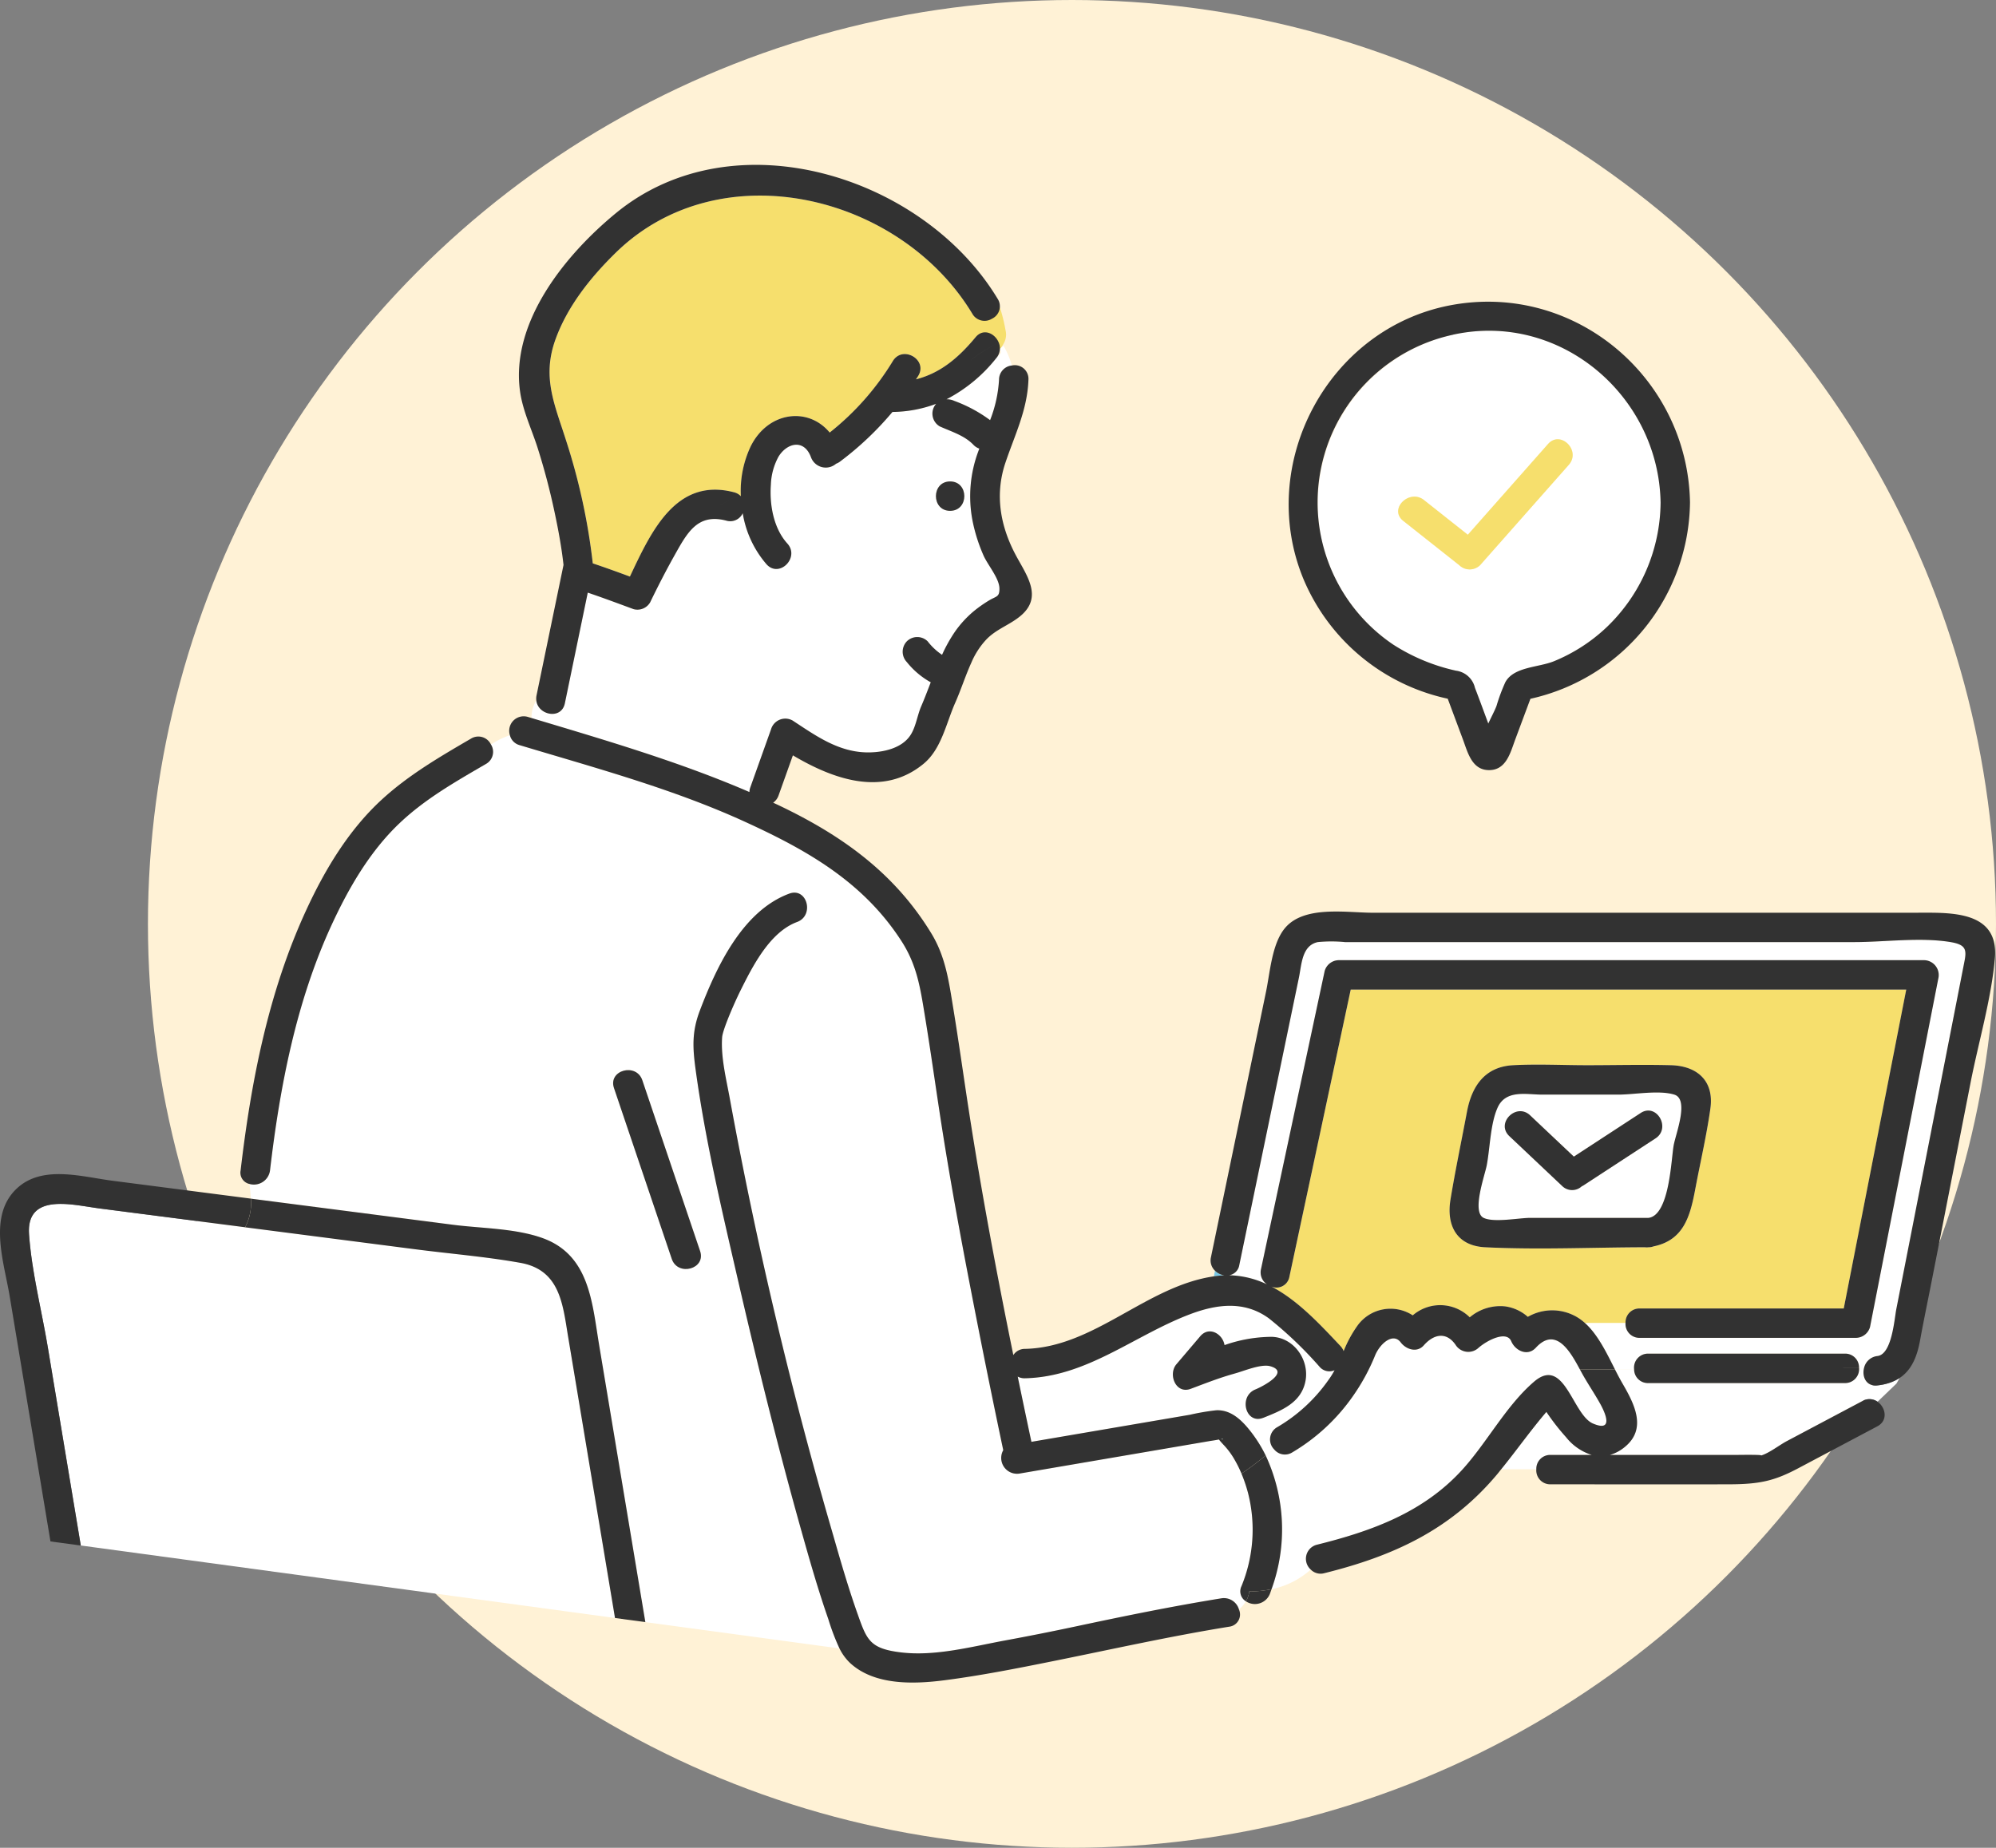 <svg xmlns="http://www.w3.org/2000/svg" xmlns:xlink="http://www.w3.org/1999/xlink" width="318.615" height="295" viewBox="0 0 318.615 295">
  <rect x="0" y="0" width="318.615" height="295" fill="#808080" stroke="none"/>
  <defs>
    <clipPath id="clip-path">
      <rect id="矩形_1274" data-name="矩形 1274" width="318.479" height="242.298" fill="none"/>
    </clipPath>
  </defs>
  <g id="组_3384" data-name="组 3384" transform="translate(-501.385 -3609.535)">
    <circle id="椭圆_191" data-name="椭圆 191" cx="147.5" cy="147.5" r="147.5" transform="translate(525 3609.535)" fill="#fff2d6"/>
    <g id="组_2584" data-name="组 2584" transform="translate(501.385 3635.857)">
      <g id="组_2583" data-name="组 2583" clip-path="url(#clip-path)">
        <path id="路径_5257" data-name="路径 5257" d="M390.259,262.532c-1.829.211-2.524-1.452-2.121-2.861h-.821a2.23,2.23,0,0,1-2.256,2.481h-31.39a2.195,2.195,0,0,1-2.255-2.2h-3.064c.4.79.793,1.553,1.2,2.244,1.936,3.326,3.982,7.309.293,10.229a6.522,6.522,0,0,1-2.294,1.2h18.382c.56,0,1.119,0,1.678,0s4.638-.071,4.031.107c1.338-.393,2.928-1.667,4.167-2.325l5.774-3.061,6.293-3.337a2.228,2.228,0,0,1,2.4.126l3.019-2.9.515-.905a7.894,7.894,0,0,1-3.551,1.2" transform="translate(-90.567 -67.668)" fill="#fff"/>
        <path id="路径_5258" data-name="路径 5258" d="M267.9,256.091a62.8,62.8,0,0,0-8.088-7.73c-3.923-2.87-8.369-2.271-12.637-.649-8.921,3.39-16.428,10-26.319,10.208a2.26,2.26,0,0,1-1.146-.268q1.077,5.212,2.186,10.414l25.279-4.321a37.687,37.687,0,0,1,4.187-.716c2.475-.132,4.27,1.736,5.708,3.616a21.962,21.962,0,0,1,2.222,3.613c.447-.343.9-.674,1.356-.987a2.245,2.245,0,0,1,.5-3.548,25.912,25.912,0,0,0,8.1-7.433,13.275,13.275,0,0,0,1.046-1.657,2.052,2.052,0,0,1-2.39-.542m-2.273,2.336c-.7,3.434-3.821,4.639-6.723,5.805-2.463.989-3.693-2.383-2.09-3.977a2.515,2.515,0,0,1,.841-.549c1.088-.437,5.608-2.786,2.378-3.7-1.474-.418-4.191.756-5.617,1.14-.071.019-.14.043-.211.063-2.349.65-4.6,1.54-6.882,2.4-2.4.9-3.648-2.318-2.283-3.923l3.8-4.466c1.443-1.7,3.608-.336,3.877,1.412a22.922,22.922,0,0,1,7.542-1.322c3.544.1,6.059,3.728,5.367,7.124" transform="translate(-57.256 -64.197)" fill="#fff"/>
        <path id="路径_5259" data-name="路径 5259" d="M263.608,275.12c.318.149.545-.076,0,0" transform="translate(-68.694 -71.689)" fill="#78c8e6"/>
        <path id="路径_5260" data-name="路径 5260" d="M326.652,263.688c-.946-1.7-2.054-3.3-2.986-5.01l-.273-.5h0c-1.475-2.728-3.8-6.939-7.02-3.438-1.327,1.441-3.286.475-3.923-1.035-.715-1.7-3.7-.266-5.209,1.035a2.392,2.392,0,0,1-3.686-.475c-1.508-2.152-3.516-1.67-5.066.095-1.1,1.25-2.845.643-3.686-.475-1.185-1.576-3.2.081-4.045,1.979a32.626,32.626,0,0,1-3.7,6.772,31.048,31.048,0,0,1-9.593,8.832,2.2,2.2,0,0,1-2.864-.505c-.458.313-.909.644-1.357.987a27.948,27.948,0,0,1,.93,21.336,13.33,13.33,0,0,0,6.256-3.139,2.311,2.311,0,0,1,.934-3.945c8.772-2.175,17-5.14,23.22-11.947,3.982-4.36,7.03-10.266,11.5-14.1,4.857-4.162,6.13,5.3,9.4,6.686,3.309,1.4,2.005-1.623,1.156-3.149" transform="translate(-71.205 -65.885)" fill="#fff"/>
        <path id="路径_5261" data-name="路径 5261" d="M263.728,239.515a2.723,2.723,0,0,1-1.49-.745l-.169.9c.06-.009.119-.021.179-.029a14.668,14.668,0,0,1,1.48-.126" transform="translate(-68.293 -62.221)" fill="#78c8e6"/>
        <path id="路径_5262" data-name="路径 5262" d="M331.959,276.129h6.577a8.433,8.433,0,0,1-4.09-2.828,36.159,36.159,0,0,1-3.142-4.035c-2.522,2.946-4.763,6.139-7.211,9.15h5.6a2.21,2.21,0,0,1,2.262-2.287" transform="translate(-84.456 -70.168)" fill="#fff"/>
        <path id="路径_5263" data-name="路径 5263" d="M190.382,24.082c-1.009.555-3.486,2.691-4.249,1.423-11.477-19.063-40.222-26.052-56.9-9.769-4.02,3.926-7.784,8.621-9.682,13.978-2.118,5.978-.092,10.265,1.72,15.985A100.1,100.1,0,0,1,125.55,65.35c1.988.666,3.96,1.382,5.927,2.109,3.408-7.23,7.37-15.884,16.631-13.454a2.243,2.243,0,0,1,1.077.622,16.641,16.641,0,0,1,1.582-7.979c2.766-5.547,9.159-6.34,12.6-2.183a43.032,43.032,0,0,0,10.083-11.416c1.574-2.577,5.632-.215,4.053,2.369-.115.188-.239.366-.356.552,3.769-.971,6.654-3.284,9.5-6.715,1.227-1.481,3.033.86,3.676,2.241a9.136,9.136,0,0,0,.782-1.2,2.841,2.841,0,0,0,.328-2.148,26.254,26.254,0,0,0-1.043-4.066" transform="translate(-30.919 -1.73)" fill="#f6df6d"/>
        <path id="路径_5264" data-name="路径 5264" d="M213.434,39.063c-.189.169-.384.331-.588.484.367.79.14.634-.556,1.475a24.548,24.548,0,0,1-7.945,6.579,2.993,2.993,0,0,1,1.268.269,22.644,22.644,0,0,1,5.685,3.063,20.927,20.927,0,0,0,1.43-6.491,2.265,2.265,0,0,1,2.038-2.234,12.691,12.691,0,0,0-1.332-3.146" transform="translate(-53.25 -10.179)" fill="#fff"/>
        <path id="路径_5265" data-name="路径 5265" d="M186.881,75.769a26.584,26.584,0,0,1-1.744-5.532,20.524,20.524,0,0,1,.92-11.042c.054-.152.112-.3.168-.453a2.294,2.294,0,0,1-.936-.6c-1.44-1.507-3.539-2.112-5.394-2.951a2.352,2.352,0,0,1-.559-3.6,20.472,20.472,0,0,1-6.979,1.3,49.933,49.933,0,0,1-8.391,7.938,2.323,2.323,0,0,1-.607.325,2.511,2.511,0,0,1-3.991-.995c-1.083-3.011-3.837-2.352-5.2-.124a10.063,10.063,0,0,0-1.217,4.476c-.229,3.19.424,6.954,2.632,9.391,2.024,2.235-1.287,5.563-3.319,3.319a16.55,16.55,0,0,1-3.806-8.159,2.191,2.191,0,0,1-2.618,1.187c-4.592-1.2-6.23,1.9-8.292,5.581-1.369,2.445-2.649,4.945-3.871,7.467a2.35,2.35,0,0,1-2.65,1.079c-2.426-.9-4.854-1.8-7.305-2.635l-3.656,17.673c-.555,2.679-4.3,1.9-4.556-.46a5.064,5.064,0,0,0-.766,2.8c11.743,3.529,23.525,6.958,34.783,11.817a2.351,2.351,0,0,1,.132-.714l3.319-9.3a2.375,2.375,0,0,1,3.448-1.4c3.734,2.451,7.37,5.083,12.046,5.089,2.359,0,5.4-.626,6.78-2.783.856-1.335,1.068-3.134,1.7-4.586.529-1.226,1.021-2.521,1.521-3.826a12.886,12.886,0,0,1-3.814-3.224,2.4,2.4,0,0,1,0-3.319,2.362,2.362,0,0,1,3.318,0,9.792,9.792,0,0,0,2.3,2.158,23.953,23.953,0,0,1,2.037-3.657,16.648,16.648,0,0,1,3.179-3.433,20.732,20.732,0,0,1,2.244-1.568c1.191-.729,1.722-.528,1.7-1.948-.028-1.633-1.908-3.782-2.556-5.292m-5.316-7.092c-3.025,0-3.02-4.694,0-4.694s3.02,4.694,0,4.694" transform="translate(-29.901 -13.443)" fill="#fff"/>
        <path id="路径_5266" data-name="路径 5266" d="M368.834,233.779c2.314-.266,2.693-5.866,3.009-7.481l2.651-13.529q3.218-16.42,6.434-32.842.9-4.6,1.8-9.2c.365-1.862.158-2.632-2.215-3.029-4.839-.809-10.509,0-15.4,0H283.838a22.18,22.18,0,0,0-4.347,0c-2.543.554-2.567,3.554-3.013,5.7q-4.754,22.921-9.507,45.842a1.956,1.956,0,0,1-1.643,1.648,14.8,14.8,0,0,1,6.075,1.458,2.292,2.292,0,0,1-.967-2.452q5.08-23.794,10.161-47.588a2.377,2.377,0,0,1,2.263-1.723h93.418a2.38,2.38,0,0,1,2.263,2.97q-5.447,27.8-10.894,55.605a2.374,2.374,0,0,1-2.263,1.723h-34.5a2.222,2.222,0,0,1-2.263-2.4h-6.5c2.077,1.846,3.479,4.788,4.807,7.41h3.064a2.233,2.233,0,0,1,2.255-2.5h31.39a2.2,2.2,0,0,1,2.256,2.214h.821a2.456,2.456,0,0,1,2.121-1.833" transform="translate(-69.142 -43.608)" fill="#fff"/>
        <path id="路径_5267" data-name="路径 5267" d="M333.26,228.994h32.575l9.975-50.911H287.132q-4.9,22.933-9.793,45.865a2.085,2.085,0,0,1-2.889,1.534c4.228,2.19,7.764,6.032,11.036,9.5a2.422,2.422,0,0,1,.515.817,19.342,19.342,0,0,1,2.232-4.1,6.5,6.5,0,0,1,8.8-1.61,6.708,6.708,0,0,1,9.1.316,7.535,7.535,0,0,1,5.631-1.749,6.863,6.863,0,0,1,3.639,1.673,7.8,7.8,0,0,1,8.019.144,8.105,8.105,0,0,1,1.07.814H331a2.211,2.211,0,0,1,2.263-2.291m-24.668-9.78c-4.517-.223-6.218-3.455-5.534-7.611.77-4.683,1.752-9.34,2.628-14.005.766-4.084,2.832-7.208,7.381-7.451,3.906-.208,7.881,0,11.791,0,4.453,0,8.922-.114,13.374,0,4.2.107,6.937,2.489,6.312,6.928-.611,4.331-1.622,8.641-2.428,12.94-.824,4.387-1.9,8.08-6.643,9.059a4.182,4.182,0,0,1-1.394.143c-8.469.018-17.034.414-25.486,0" transform="translate(-71.519 -46.407)" fill="#f6df6d"/>
        <path id="路径_5268" data-name="路径 5268" d="M212.2,259.025a23.714,23.714,0,0,0,1.085-14.771,23.321,23.321,0,0,0-1.089-3.237,9.4,9.4,0,0,1-5.058,1.62,9.4,9.4,0,0,0,5.058-1.62,17.807,17.807,0,0,0-1.022-2.083,12.264,12.264,0,0,0-1.713-2.374c-.109-.113-.588-.623-.858-.974-.553.121-1.125.191-1.682.287l-6.033,1.031-24.125,4.124a2.525,2.525,0,0,1-2.585-3.736q-2.1-9.889-4.042-19.81c-2.247-11.412-4.414-22.851-6.155-34.353-.762-5.035-1.474-10.079-2.3-15.1-.743-4.525-1.268-8.159-3.741-12-6.1-9.471-15.09-14.543-25.056-19.093-11.495-5.248-23.822-8.568-35.892-12.2a2.187,2.187,0,0,1-1.567-1.587,12.852,12.852,0,0,0-3.018,1.488,2.207,2.207,0,0,1-.807,3.1c-4.811,2.805-9.656,5.546-13.732,9.4-4.791,4.529-8.187,10.408-10.926,16.352-5.647,12.256-8.25,25.831-9.81,39.157a2.591,2.591,0,0,1-3.274,2.144c.093.78.186,1.56.223,2.34L86.343,201.3c4.531.586,9.87.562,14.228,2.105,7.565,2.679,7.972,10.3,9.082,16.963q3.7,22.187,7.4,44.375l30.989,4.2a36.132,36.132,0,0,1-1.78-4.677c-1.641-4.7-3.012-9.5-4.355-14.295-3.744-13.352-7.074-26.825-10.185-40.338-2.522-10.952-5.13-21.99-6.65-33.137-.479-3.514-.6-6.028.682-9.4,2.64-6.942,6.8-15.9,14.272-18.666,2.842-1.051,4.056,3.487,1.247,4.526-4.354,1.611-7.1,7.063-9.037,10.951-1.031,2.07-2.843,6.261-2.929,7.458-.234,3.262.7,6.82,1.268,10.006a700.15,700.15,0,0,0,16.493,69.6c1.192,4.172,2.407,8.349,3.857,12.438,1.472,4.153,1.928,5.556,6.93,6.161,5.515.667,11.378-.945,16.776-1.934q5.6-1.026,11.166-2.221c7.714-1.645,15.417-3.222,23.206-4.479a2.5,2.5,0,0,1,2.806,1.784,5.042,5.042,0,0,0,1.114-1.305,1.864,1.864,0,0,1-.719-2.4m-86.409-53.518c.972,2.873-3.564,4.094-4.526,1.247q-4.612-13.635-9.223-27.272c-.971-2.873,3.564-4.093,4.527-1.247q4.611,13.637,9.222,27.272" transform="translate(-14.036 -32.091)" fill="#fff"/>
        <path id="路径_5269" data-name="路径 5269" d="M92.32,245.6c-.861-5.163-1.259-10.71-7.616-11.846-5.512-.986-11.175-1.444-16.726-2.162l-27.224-3.518c-.046.084-.082.168-.133.251.051-.084.087-.167.133-.251l-23.324-3.014c-4.083-.528-11.648-2.6-11.167,4.156.427,5.994,2.016,12.127,3,18.05q2.63,15.81,5.259,31.619L99.8,290.458Q96.058,268.032,92.32,245.6" transform="translate(-1.626 -58.464)" fill="#fff"/>
        <path id="路径_5270" data-name="路径 5270" d="M268.977,309.475a2.574,2.574,0,0,0,3.807-1.151c.1-.258.187-.524.28-.785a17.492,17.492,0,0,1-3.558.356,4.252,4.252,0,0,1-.529,1.579" transform="translate(-70.093 -80.142)" fill="#323232"/>
        <path id="路径_5271" data-name="路径 5271" d="M373.188,265.24l-2.02,1.942,2.02-1.942a2.228,2.228,0,0,0-2.4-.126l-6.294,3.337-5.773,3.062c-1.239.657-2.83,1.931-4.167,2.324.606-.178-3.486-.111-4.031-.107s-1.119,0-1.679,0H330.458a6.51,6.51,0,0,0,2.294-1.2c3.689-2.92,1.643-6.9-.294-10.229-.4-.691-.8-1.454-1.2-2.243h-5.6c.094.174.186.344.273.5.932,1.707,2.041,3.312,2.986,5.01.85,1.526,2.153,4.554-1.156,3.15-3.275-1.39-4.547-10.849-9.4-6.686-4.475,3.835-7.523,9.741-11.505,14.1-6.218,6.807-14.448,9.771-23.22,11.947a2.311,2.311,0,0,0-.934,3.945,16.147,16.147,0,0,0,1.868-1.979,16.147,16.147,0,0,1-1.868,1.979,2.2,2.2,0,0,0,2.182.581c11.072-2.745,20.191-6.958,27.585-15.791.22-.262.427-.535.643-.8h0c2.448-3.012,4.689-6.2,7.211-9.15a36.24,36.24,0,0,0,3.142,4.035,8.433,8.433,0,0,0,4.09,2.828h-6.577a2.21,2.21,0,0,0-2.262,2.287h0a2.222,2.222,0,0,0,2.262,2.407c9.471,0,18.941.021,28.412,0,4.932-.011,7.281-.52,11.124-2.557l12.635-6.7c1.772-.94,1.318-3.035.035-3.928" transform="translate(-73.478 -67.768)" fill="#323232"/>
        <path id="路径_5272" data-name="路径 5272" d="M334.892,119.4H247.846c-4.282,0-11.124-1.239-14.152,2.547-2.009,2.513-2.3,6.937-2.941,10.049q-1.67,8.053-3.34,16.107-2.726,13.144-5.452,26.288a2.27,2.27,0,0,0,.641,2.158l.576-3.07-.576,3.07a2.726,2.726,0,0,0,1.49.745,14.686,14.686,0,0,0-1.48.126c-.06.008-.119.02-.179.029l-.966,5.151.966-5.151c-10.852,1.58-19.069,11.345-30.17,11.581a2.175,2.175,0,0,0-1.849.989c-2.653-13.022-5.109-26.092-7.129-39.216-.827-5.371-1.573-10.754-2.453-16.117-.705-4.3-1.216-8.226-3.5-11.981-5.919-9.722-14.357-15.7-24.447-20.5-.269-.128-.541-.249-.81-.375a2.371,2.371,0,0,0,.87-1.172l2.28-6.386c6.409,3.8,14.378,6.709,20.874,1.334,2.845-2.354,3.6-6.485,5.038-9.728.931-2.1,1.623-4.311,2.573-6.4a12.592,12.592,0,0,1,2.357-3.666c1.622-1.717,3.808-2.364,5.549-3.846,3.522-3,.948-6.388-.764-9.572-2.528-4.7-3.421-9.741-1.7-14.844,1.517-4.5,3.514-8.443,3.676-13.285a2.179,2.179,0,0,0-2.655-2.233,13.457,13.457,0,0,1,.3,4.85,13.457,13.457,0,0,0-.3-4.85,2.264,2.264,0,0,0-2.039,2.233,20.952,20.952,0,0,1-1.429,6.491,22.664,22.664,0,0,0-5.685-3.064,2.99,2.99,0,0,0-1.268-.269,24.541,24.541,0,0,0,7.945-6.579,2.382,2.382,0,0,0,.329-2.606c-1.48,1.109-3.3,1.873-4.6,3.168,1.294-1.295,3.117-2.059,4.6-3.168-.643-1.381-2.421-2.195-3.648-.713-2.842,3.431-5.727,5.744-9.5,6.715.117-.185.241-.364.356-.551,1.579-2.585-2.479-4.946-4.053-2.369A43.029,43.029,0,0,1,161.1,42.735c-3.438-4.157-9.83-3.364-12.6,2.183a16.627,16.627,0,0,0-1.582,7.978,2.253,2.253,0,0,0-1.077-.622c-9.261-2.429-13.223,6.225-16.631,13.454-1.967-.727-3.94-1.442-5.927-2.108a100.119,100.119,0,0,0-4.275-19.653c-1.812-5.719-3.838-10.006-1.72-15.985,1.9-5.357,5.661-10.052,9.682-13.978,16.675-16.283,45.42-9.294,56.9,9.769a2.246,2.246,0,0,0,3.137.787c-.7-1.345-1.412-2.7-2.015-4.11.6,1.409,1.31,2.765,2.015,4.11a2.187,2.187,0,0,0,.916-3.156C176.131,1.815,145.881-7.8,127,7.685c-8,6.562-16.868,17.364-15.331,28.459.436,3.14,1.866,6.066,2.819,9.072q1.585,5,2.677,10.145c.6,2.8,1.129,5.651,1.446,8.51Q116.454,74.3,114.3,84.718a2.49,2.49,0,0,0-.03.788,3.054,3.054,0,0,1,1.1-.907,3.054,3.054,0,0,0-1.1.907c.258,2.356,4,3.139,4.556.46q1.828-8.837,3.656-17.674c2.451.833,4.879,1.739,7.305,2.635a2.349,2.349,0,0,0,2.65-1.079c1.222-2.521,2.5-5.021,3.871-7.467,2.062-3.681,3.7-6.786,8.292-5.58a2.19,2.19,0,0,0,2.617-1.187,16.548,16.548,0,0,0,3.807,8.159c2.033,2.243,5.344-1.084,3.318-3.318-2.208-2.436-2.862-6.2-2.632-9.391a10.063,10.063,0,0,1,1.217-4.476c1.361-2.227,4.114-2.887,5.2.124a2.51,2.51,0,0,0,3.991,1,2.356,2.356,0,0,0,.607-.325,49.972,49.972,0,0,0,8.392-7.939,20.493,20.493,0,0,0,6.979-1.3,2.289,2.289,0,0,0-.282.387,2.365,2.365,0,0,0,.841,3.211c1.855.839,3.954,1.444,5.394,2.951a2.282,2.282,0,0,0,.936.6c-.055.152-.114.3-.168.454a20.514,20.514,0,0,0-.92,11.042,26.584,26.584,0,0,0,1.744,5.532c.648,1.511,2.528,3.659,2.555,5.292.024,1.42-.506,1.219-1.7,1.948a20.732,20.732,0,0,0-2.244,1.568,16.691,16.691,0,0,0-3.179,3.433,24.116,24.116,0,0,0-2.037,3.657,9.785,9.785,0,0,1-2.3-2.157,2.361,2.361,0,0,0-3.318,0,2.4,2.4,0,0,0,0,3.318,12.866,12.866,0,0,0,3.814,3.224c-.5,1.306-.992,2.6-1.521,3.826-.628,1.451-.84,3.251-1.7,4.586-1.383,2.157-4.422,2.787-6.78,2.784-4.676-.006-8.312-2.638-12.046-5.089a2.375,2.375,0,0,0-3.447,1.4l-3.319,9.3a2.351,2.351,0,0,0-.132.714c-11.259-4.86-23.041-8.289-34.783-11.817-.087,1.3-.14,2.584-1.258,3.33,1.119-.746,1.171-2.026,1.258-3.33l-.637-.192a2.314,2.314,0,0,0-2.815,2.939c.209-.069.413-.146.629-.2-.216.054-.42.132-.629.2a2.187,2.187,0,0,0,1.567,1.587c12.069,3.632,24.4,6.953,35.892,12.2,9.967,4.55,18.953,9.622,25.056,19.093,2.473,3.837,3,7.47,3.741,12,.825,5.026,1.536,10.069,2.3,15.1,1.741,11.5,3.908,22.941,6.155,34.353q1.953,9.918,4.042,19.81a2.525,2.525,0,0,0,2.585,3.736l24.125-4.124,6.033-1.031c.558-.1,1.129-.166,1.682-.287.27.35.748.861.858.974a12.265,12.265,0,0,1,1.713,2.374,17.875,17.875,0,0,1,1.023,2.083c1.347-.84,2.6-1.885,3.88-2.864a21.831,21.831,0,0,0-2.222-3.613c-1.437-1.88-3.233-3.748-5.707-3.616a37.566,37.566,0,0,0-4.188.716L193.3,203.869q-1.108-5.2-2.186-10.415a2.253,2.253,0,0,0,1.146.268c9.89-.211,17.4-6.818,26.318-10.209,4.268-1.622,8.714-2.22,12.637.65a62.805,62.805,0,0,1,8.088,7.731,2.052,2.052,0,0,0,2.389.542,13.242,13.242,0,0,1-1.046,1.657,25.9,25.9,0,0,1-8.1,7.432,2.245,2.245,0,0,0-.5,3.548,12.225,12.225,0,0,1,3-1.569,12.225,12.225,0,0,0-3,1.569,2.2,2.2,0,0,0,2.864.5,31.045,31.045,0,0,0,9.593-8.832,32.616,32.616,0,0,0,3.7-6.773c.847-1.9,2.861-3.554,4.045-1.979.841,1.118,2.589,1.724,3.686.475,1.55-1.764,3.558-2.247,5.066-.094a2.393,2.393,0,0,0,3.686.475c1.512-1.3,4.494-2.732,5.209-1.036.637,1.511,2.6,2.476,3.923,1.036,3.225-3.5,5.545.709,7.02,3.438h5.6c-1.328-2.621-2.73-5.563-4.807-7.41h0a7.986,7.986,0,0,0-1.071-.814,7.8,7.8,0,0,0-8.018-.145,6.865,6.865,0,0,0-3.64-1.673,7.532,7.532,0,0,0-5.631,1.75,6.707,6.707,0,0,0-9.1-.316,6.5,6.5,0,0,0-8.8,1.609,19.343,19.343,0,0,0-2.232,4.1,2.422,2.422,0,0,0-.515-.817c-3.273-3.468-6.809-7.31-11.036-9.5a2.084,2.084,0,0,0,2.889-1.534q4.9-22.933,9.793-45.865h88.677q-4.987,25.455-9.975,50.911H290.4a2.211,2.211,0,0,0-2.263,2.291h0a2.222,2.222,0,0,0,2.263,2.4h34.5a2.374,2.374,0,0,0,2.263-1.723q5.448-27.8,10.894-55.605a2.38,2.38,0,0,0-2.263-2.97H242.376a2.377,2.377,0,0,0-2.263,1.723q-5.081,23.794-10.161,47.588a2.292,2.292,0,0,0,.967,2.452,14.816,14.816,0,0,0-6.075-1.459,1.956,1.956,0,0,0,1.643-1.647q4.754-22.921,9.507-45.843c.446-2.15.47-5.149,3.013-5.7a22.179,22.179,0,0,1,4.347,0h81.279c4.889,0,10.56-.809,15.4,0,2.373.4,2.581,1.167,2.215,3.029q-.9,4.6-1.8,9.2-3.218,16.42-6.434,32.842L331.36,182.69c-.316,1.615-.7,7.214-3.009,7.481A2.455,2.455,0,0,0,326.23,192h0c-.4,1.409.291,3.072,2.121,2.861,4.422-.509,6.081-3.2,6.809-7.222.569-3.14,1.228-6.267,1.841-9.4q3.108-15.859,6.215-31.718c1.269-6.476,3.276-13.213,3.878-19.793.7-7.663-7.027-7.334-12.2-7.334M142.752,54.091c1.565.782,2.347-1.565,3.911-.782-1.564-.782-2.346,1.565-3.911.782m80.82,149.34c.545-.076.318.149,0,0" transform="translate(-28.659 0)" fill="#323232"/>
        <path id="路径_5273" data-name="路径 5273" d="M269.03,284.784a23.721,23.721,0,0,1-1.085,14.772,1.864,1.864,0,0,0,.719,2.4,4.252,4.252,0,0,0,.529-1.579h0a4.7,4.7,0,0,0-.052-1.563,4.7,4.7,0,0,1,.052,1.563,17.505,17.505,0,0,0,3.559-.357,27.948,27.948,0,0,0-.93-21.336c-1.276.98-2.532,2.025-3.88,2.864a23.425,23.425,0,0,1,1.089,3.237" transform="translate(-69.779 -72.622)" fill="#323232"/>
        <path id="路径_5274" data-name="路径 5274" d="M204.316,68.352c-3.02,0-3.025,4.694,0,4.694s3.025-4.694,0-4.694" transform="translate(-52.652 -17.812)" fill="#323232"/>
        <path id="路径_5275" data-name="路径 5275" d="M91.9,124.707c-1.488.967-2.835,2.111-4.177,3.006,1.342-.895,2.689-2.039,4.177-3.006a2.225,2.225,0,0,0-3.176-.95c-4.987,2.907-9.958,5.8-14.237,9.725-5.3,4.859-9.118,11.23-12.1,17.71-6.022,13.071-8.787,27.312-10.452,41.526a1.841,1.841,0,0,0,1.419,2.144,14.364,14.364,0,0,1-.047-4.567,14.364,14.364,0,0,0,.047,4.567,2.591,2.591,0,0,0,3.275-2.144c1.561-13.326,4.163-26.9,9.81-39.157,2.739-5.944,6.136-11.823,10.926-16.352,4.076-3.855,8.92-6.595,13.732-9.4a2.206,2.206,0,0,0,.807-3.1" transform="translate(-13.529 -32.162)" fill="#323232"/>
        <path id="路径_5276" data-name="路径 5276" d="M137.027,197.078c-.963-2.846-5.5-1.624-4.526,1.247l9.222,27.273c.963,2.846,5.5,1.624,4.526-1.248l-9.222-27.272" transform="translate(-34.493 -50.935)" fill="#323232"/>
        <path id="路径_5277" data-name="路径 5277" d="M236.784,271.586a8.58,8.58,0,0,1-5.449,1.811,8.58,8.58,0,0,0,5.449-1.811,2.5,2.5,0,0,0-2.805-1.784c-7.789,1.258-15.493,2.835-23.206,4.479q-5.568,1.187-11.167,2.221c-5.4.989-11.261,2.6-16.776,1.934-5-.6-5.458-2.008-6.93-6.16-1.45-4.09-2.665-8.267-3.856-12.438a700.206,700.206,0,0,1-16.493-69.6c-.566-3.187-1.5-6.744-1.267-10.006.086-1.2,1.9-5.388,2.929-7.458,1.938-3.889,4.683-9.34,9.037-10.951,2.808-1.039,1.594-5.577-1.248-4.526-7.467,2.762-11.632,11.723-14.271,18.666-1.282,3.369-1.162,5.883-.683,9.4,1.52,11.147,4.128,22.185,6.65,33.137,3.111,13.512,6.44,26.986,10.185,40.338,1.344,4.793,2.714,9.593,4.355,14.294a36.137,36.137,0,0,0,1.78,4.677l5.134.7-5.134-.7a8.241,8.241,0,0,0,1.658,2.287c3.909,3.647,10.229,3.417,15.119,2.786,5.826-.752,11.633-1.905,17.39-3.064,9.348-1.882,18.624-3.965,28.043-5.486a1.959,1.959,0,0,0,1.558-2.742" transform="translate(-39.013 -40.949)" fill="#323232"/>
        <path id="路径_5278" data-name="路径 5278" d="M383.919,258.891h4.761a2.2,2.2,0,0,0-2.257-2.213h-31.39a2.232,2.232,0,0,0-2.255,2.5h0a2.195,2.195,0,0,0,2.255,2.2h31.39a2.231,2.231,0,0,0,2.257-2.481Z" transform="translate(-91.929 -66.888)" fill="#323232"/>
        <path id="路径_5279" data-name="路径 5279" d="M267.636,265.672c2.9-1.166,6.023-2.371,6.723-5.805.693-3.4-1.823-7.027-5.367-7.124a22.925,22.925,0,0,0-7.542,1.322c-.27-1.749-2.434-3.109-3.878-1.412l-3.8,4.466c-1.365,1.6-.115,4.821,2.283,3.923,2.284-.855,4.533-1.746,6.882-2.4.071-.02.14-.044.211-.063,1.426-.384,4.143-1.559,5.617-1.14,3.229.918-1.29,3.266-2.378,3.7a2.49,2.49,0,0,0-.842.549c-1.6,1.594-.373,4.967,2.09,3.977" transform="translate(-65.984 -65.636)" fill="#323232"/>
        <path id="路径_5280" data-name="路径 5280" d="M109.407,246.442c-1.111-6.663-1.517-14.284-9.083-16.963-4.357-1.543-9.7-1.519-14.227-2.1l-32.258-4.169a8.268,8.268,0,0,1-.921,4.574L80.142,231.3c5.552.717,11.215,1.175,16.726,2.161,6.357,1.137,6.756,6.684,7.617,11.846q3.738,22.427,7.476,44.854l4.844.657q-3.7-22.187-7.4-44.375" transform="translate(-13.79 -58.165)" fill="#323232"/>
        <path id="路径_5281" data-name="路径 5281" d="M40.049,221.828l-22.081-2.853c-4.862-.628-11.127-2.541-15.188,1.147C-1.987,224.452.627,231.9,1.537,237.364q3.259,19.6,6.518,39.193l4.842.657Q10.268,261.4,7.639,245.595c-.985-5.923-2.575-12.055-3-18.05-.481-6.756,7.085-4.683,11.168-4.156L39.129,226.4a8.276,8.276,0,0,0,.921-4.575" transform="translate(0 -56.787)" fill="#323232"/>
        <path id="路径_5282" data-name="路径 5282" d="M284.954,68.518a27.569,27.569,0,0,0,11.6,17.428,30.729,30.729,0,0,0,9.978,4.138,3.578,3.578,0,0,1,3.028,2.737c.725,1.9,1.422,3.8,2.128,5.7.5-1.065,1.049-2.105,1.315-2.816a29.212,29.212,0,0,1,1.414-3.794c1.349-2.459,5.251-2.327,7.735-3.328a27.183,27.183,0,0,0,8.47-5.474,27.815,27.815,0,0,0,8.576-19.9c-.308-17.071-16.105-30.51-33.13-26.776a27.658,27.658,0,0,0-21.113,32.076m16.481-5.669,6.993,5.536,12.8-14.483c2.005-2.269,5.313,1.063,3.318,3.318q-7.083,8.016-14.165,16.03a2.393,2.393,0,0,1-3.319,0l-8.946-7.082c-2.368-1.875.975-5.174,3.319-3.319" transform="translate(-74.122 -9.333)" fill="#fff"/>
        <path id="路径_5283" data-name="路径 5283" d="M303.594,92.928l2.425,6.505c.769,2.061,1.422,4.895,4.177,4.895s3.408-2.833,4.177-4.895l2.421-6.493a32.508,32.508,0,0,0,25.473-31.356c-.357-19.838-18.31-35.12-38.038-31.508C284.482,33.691,272.9,55.508,280.613,73.94a32.376,32.376,0,0,0,22.98,18.988m.849-58.12c17.025-3.734,32.823,9.7,33.13,26.776A27.818,27.818,0,0,1,329,81.48a27.185,27.185,0,0,1-8.469,5.474c-2.484,1-6.387.869-7.735,3.328a29.059,29.059,0,0,0-1.414,3.793c-.265.711-.819,1.751-1.314,2.816-.706-1.9-1.4-3.809-2.129-5.7a3.574,3.574,0,0,0-3.028-2.737,30.753,30.753,0,0,1-9.978-4.138,27.382,27.382,0,0,1,9.513-49.5" transform="translate(-72.497 -7.699)" fill="#323232"/>
        <path id="路径_5284" data-name="路径 5284" d="M327.447,220.308h18.885c3.374-.442,3.609-9.43,4.018-11.607.358-1.911,2.495-7.339.093-8.073-2.47-.756-6.363,0-8.921,0H329.348c-2.485,0-5.81-.847-7.118,2.1-1.152,2.6-1.191,6.348-1.712,9.125-.31,1.654-2.453,7.514-.508,8.454,1.643.793,5.663,0,7.437,0m-.019-16.376,6.982,6.594,10.667-6.961c2.54-1.658,4.889,2.408,2.369,4.053l-11.538,7.53a2.529,2.529,0,0,1-.239.123,2.264,2.264,0,0,1-3.125-.054l-8.435-7.966c-2.2-2.08,1.124-5.393,3.319-3.319" transform="translate(-83.181 -52.194)" fill="#fff"/>
        <path id="路径_5285" data-name="路径 5285" d="M344.7,223.433a2.409,2.409,0,0,0,.8-.14c4.743-.978,5.819-4.672,6.643-9.059.806-4.3,1.818-8.61,2.428-12.94.626-4.439-2.113-6.821-6.312-6.928-4.452-.114-8.921,0-13.374,0-3.91,0-7.886-.209-11.791,0-4.549.243-6.615,3.367-7.381,7.451-.875,4.665-1.858,9.322-2.629,14.005-.683,4.156,1.018,7.388,5.535,7.611,8.452.417,17.017.021,25.486,0a2.4,2.4,0,0,0,.591,0m-25.813-13.147c.521-2.777.561-6.528,1.712-9.125,1.308-2.949,4.632-2.1,7.118-2.1H339.89c2.557,0,6.451-.756,8.921,0,2.4.734.265,6.162-.094,8.073-.408,2.178-.644,11.165-4.018,11.607H325.815c-1.774,0-5.794.793-7.438,0-1.945-.94.2-6.8.509-8.454" transform="translate(-81.549 -50.626)" fill="#323232"/>
        <path id="路径_5286" data-name="路径 5286" d="M334.017,216.235a2.264,2.264,0,0,0,3.125.054,2.641,2.641,0,0,0,.239-.124l11.538-7.53c2.52-1.644.171-5.71-2.369-4.053l-10.667,6.962-6.982-6.594c-2.2-2.073-5.52,1.239-3.319,3.318l8.435,7.967" transform="translate(-84.655 -53.211)" fill="#323232"/>
        <path id="路径_5287" data-name="路径 5287" d="M302.65,72.276l8.946,7.082a2.391,2.391,0,0,0,3.318,0L329.08,63.329c1.993-2.256-1.314-5.588-3.319-3.319l-12.8,14.484-6.993-5.537c-2.344-1.855-5.688,1.444-3.319,3.319" transform="translate(-78.656 -15.44)" fill="#f6df6d"/>
      </g>
    </g>
  </g>
</svg>
